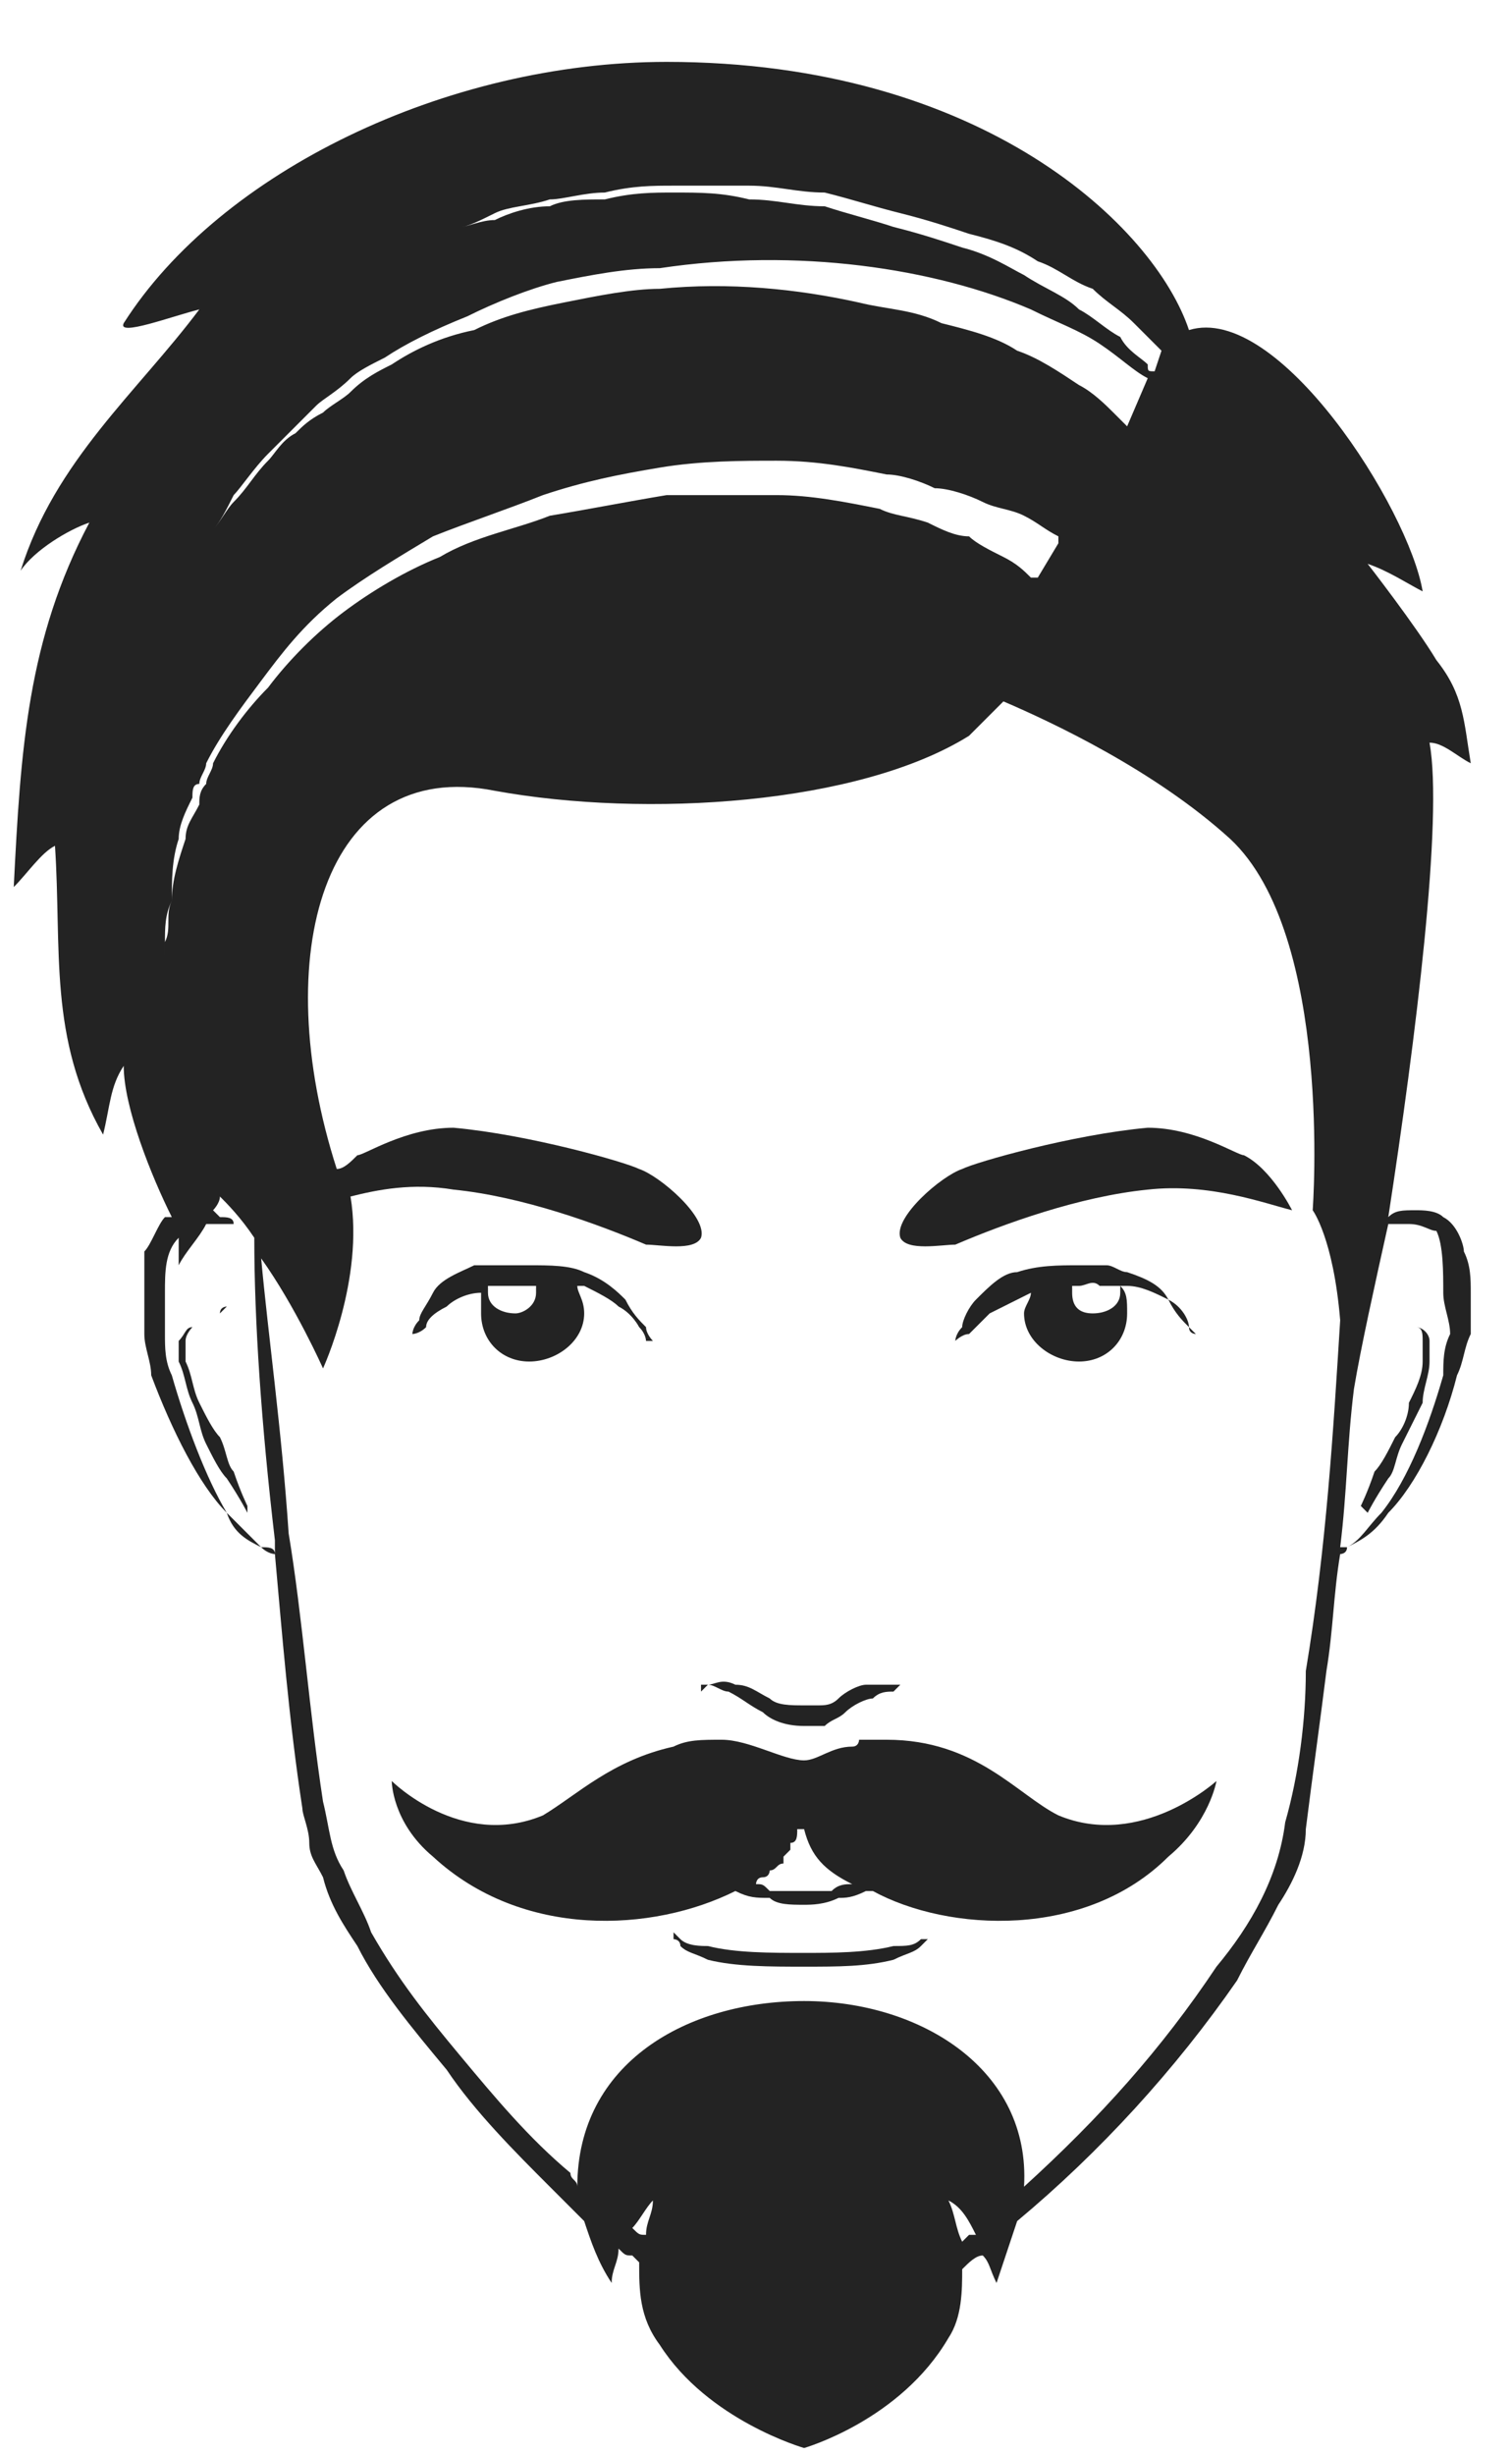 <?xml version="1.0" encoding="UTF-8" standalone="no"?>
<!-- Creator: CorelDRAW X7 -->

<svg
   xmlns:dc="http://purl.org/dc/elements/1.1/"
   xmlns:cc="http://creativecommons.org/ns#"
   xmlns:rdf="http://www.w3.org/1999/02/22-rdf-syntax-ns#"
   xmlns:svg="http://www.w3.org/2000/svg"
   xmlns="http://www.w3.org/2000/svg"
   xmlns:sodipodi="http://sodipodi.sourceforge.net/DTD/sodipodi-0.dtd"
   xmlns:inkscape="http://www.inkscape.org/namespaces/inkscape"
   xml:space="preserve"
   width="100"
   height="162.273"
   version="1.1"
   style="clip-rule:evenodd;fill-rule:evenodd;image-rendering:optimizeQuality;shape-rendering:geometricPrecision;text-rendering:geometricPrecision"
   viewBox="0 0 220 357"
   id="svg318"
   sodipodi:docname="Stanislav.svg"
   inkscape:version="0.92.1 r15371"><sodipodi:namedview
   pagecolor="#ffffff"
   bordercolor="#666666"
   borderopacity="1"
   objecttolerance="10"
   gridtolerance="10"
   guidetolerance="10"
   inkscape:pageopacity="0"
   inkscape:pageshadow="2"
   inkscape:window-width="1600"
   inkscape:window-height="838"
   id="namedview320"
   showgrid="false"
   scale-x="2.2"
   fit-margin-top="0"
   fit-margin-left="0"
   fit-margin-right="0"
   fit-margin-bottom="0"
   inkscape:zoom="0.18856534"
   inkscape:cx="1260.0195"
   inkscape:cy="1635.9944"
   inkscape:window-x="-8"
   inkscape:window-y="-8"
   inkscape:window-maximized="1"
   inkscape:current-layer="svg318" />
 <defs
   id="defs293">
  <style
   type="text/css"
   id="style291">
   <![CDATA[
    .fil1 {fill:#232323}
    .fil0 {fill:white}
   ]]>
  </style>
 </defs>
 <g
   id="Слой_x0020_1"
   transform="translate(-1363,-1062)">
  <g
   id="SHUTTER_718026334_Vector_x0020__x0028_1_x0029_.eps">
   <polygon
   class="fil0"
   points="1363,1419 1363,1062 1583,1062 1583,1419 "
   id="polygon296"
   style="fill:#ffffff" />
   <path
   class="fil1"
   d="m 1391,1255 c 2,-1 3,-2 4,-2 0,-1 1,-1 1,-1 v 0 c 0,0 0,0 -1,1 -1,0 -2,1 -4,2 0,0 -1,1 -1,2 0,1 0,2 0,3 1,2 1,4 2,6 1,2 2,4 3,5 1,2 1,4 2,5 1,3 2,5 2,5 v 1 c 0,0 -1,-2 -3,-5 -1,-1 -2,-3 -3,-5 -1,-2 -1,-4 -2,-6 -1,-2 -1,-4 -2,-6 0,-1 0,-2 0,-3 1,-1 1,-2 2,-2 z"
   id="path298"
   inkscape:connector-curvature="0"
   style="fill:#232323" />
   <path
   class="fil1"
   d="m 1566,1271 c 1,-1 2,-3 2,-5 1,-2 2,-4 2,-6 0,-1 0,-2 0,-3 0,-1 0,-2 -1,-2 -1,-1 -2,-2 -3,-2 -1,-1 -1,-1 -1,-1 v 0 c 0,0 0,0 1,1 1,0 2,1 3,2 1,0 2,1 2,2 0,1 0,2 0,3 0,2 -1,4 -1,6 -1,2 -2,4 -3,6 -1,2 -1,4 -2,5 -2,3 -3,5 -3,5 l -1,-1 c 0,0 1,-2 2,-5 1,-1 2,-3 3,-5 z"
   id="path300"
   inkscape:connector-curvature="0"
   style="fill:#232323" />
   <path
   class="fil1"
   d="m 1387,1201 c 0,0 0,-1 0,-2 0,-2 0,-4 1,-6 0,-3 0,-6 1,-9 0,-2 1,-4 2,-6 0,-1 0,-2 1,-2 0,-1 1,-2 1,-3 2,-4 5,-8 8,-12 3,-4 6,-8 11,-12 4,-3 9,-6 14,-9 5,-2 11,-4 16,-6 6,-2 11,-3 17,-4 6,-1 12,-1 17,-1 6,0 11,1 16,2 2,0 5,1 7,2 2,0 5,1 7,2 2,1 4,1 6,2 2,1 3,2 5,3 0,1 0,1 0,1 l -3,5 c 0,0 0,0 -1,0 -1,-1 -2,-2 -4,-3 -2,-1 -4,-2 -5,-3 -2,0 -4,-1 -6,-2 -3,-1 -5,-1 -7,-2 -5,-1 -10,-2 -15,-2 -5,0 -11,0 -16,0 -6,1 -11,2 -17,3 -5,2 -11,3 -16,6 -5,2 -10,5 -14,8 -4,3 -8,7 -11,11 -3,3 -6,7 -8,11 0,1 -1,2 -1,3 -1,1 -1,2 -1,3 -1,2 -2,3 -2,5 -1,3 -2,6 -2,9 -1,2 0,4 -1,6 0,1 0,2 0,2 z m 2,41 c 0,2 0,3 0,4 1,-2 3,-4 4,-6 1,0 2,0 2,0 2,0 3,0 3,0 v 0 c 0,0 0,0 -1,0 0,-1 -1,-1 -2,-1 0,0 -1,-1 -1,-1 0,0 1,-1 1,-2 1,1 3,3 5,6 0,12 1,27 3,44 0,0 0,1 0,2 0,-1 -1,-1 -2,-1 -1,-1 -3,-3 -5,-5 -3,-5 -6,-13 -8,-20 -1,-2 -1,-4 -1,-6 0,-2 0,-4 0,-6 0,-3 0,-6 2,-8 z m 16,43 c -1,-15 -3,-29 -4,-40 5,7 9,16 9,16 0,0 6,-13 4,-25 4,-1 9,-2 15,-1 10,1 21,5 28,8 2,0 7,1 8,-1 1,-3 -6,-9 -9,-10 -2,-1 -16,-5 -27,-6 -7,0 -13,4 -14,4 -1,1 -2,2 -3,2 -10,-31 -2,-60 23,-55 22,4 53,2 69,-8 2,-2 4,-4 5,-5 7,3 22,10 33,20 15,14 12,54 12,54 0,0 3,4 4,16 -1,16 -2,33 -5,51 0,7 -1,15 -3,22 -1,8 -5,15 -10,21 -8,12 -17,22 -28,32 1,-17 -15,-27 -32,-27 -17,0 -33,9 -33,27 0,-1 -1,-1 -1,-2 -6,-5 -11,-11 -16,-17 -5,-6 -9,-11 -13,-18 -1,-3 -3,-6 -4,-9 -2,-3 -2,-6 -3,-10 -2,-13 -3,-27 -5,-39 z m 50,101 c 1,-1 2,-3 3,-4 0,2 -1,3 -1,5 -1,0 -1,0 -2,-1 z m 48,2 c -1,-2 -1,-4 -2,-6 2,1 3,3 4,5 -1,0 -1,0 -1,0 0,0 -1,1 -1,1 z m 55,-101 c 1,-8 1,-15 2,-23 1,-6 3,-15 5,-24 0,0 0,0 0,0 1,0 2,0 3,0 2,0 3,1 4,1 1,2 1,6 1,9 0,2 1,4 1,6 -1,2 -1,4 -1,6 -2,7 -5,15 -9,20 -2,2 -3,4 -5,5 0,0 -1,0 -1,0 z m -26,-174 c 0,0 0,0 0,0 l -1,3 c -1,0 -1,0 -1,-1 -1,-1 -3,-2 -4,-4 -2,-1 -4,-3 -6,-4 -2,-2 -5,-3 -8,-5 -2,-1 -5,-3 -9,-4 -3,-1 -6,-2 -10,-3 -3,-1 -7,-2 -10,-3 -4,0 -7,-1 -11,-1 -4,-1 -7,-1 -11,-1 -3,0 -6,0 -10,1 -3,0 -6,0 -8,1 -3,0 -6,1 -8,2 -2,0 -4,1 -5,1 -3,2 -5,3 -5,3 0,0 2,-1 5,-3 1,0 3,-1 5,-2 2,-1 5,-1 8,-2 2,0 5,-1 8,-1 4,-1 7,-1 10,-1 4,0 7,0 11,0 4,0 7,1 11,1 4,1 7,2 11,3 4,1 7,2 10,3 4,1 7,2 10,4 3,1 5,3 8,4 2,2 4,3 6,5 2,2 3,3 4,4 z m -113,1 c 3,-2 7,-4 12,-6 4,-2 9,-4 13,-5 5,-1 10,-2 15,-2 20,-3 40,0 54,6 4,2 7,3 10,5 3,2 5,4 7,5 0,0 0,0 0,0 l -3,7 c -1,-1 -1,-1 -2,-2 -1,-1 -3,-3 -5,-4 -3,-2 -6,-4 -9,-5 -3,-2 -7,-3 -11,-4 -4,-2 -8,-2 -12,-3 -9,-2 -19,-3 -29,-2 -4,0 -9,1 -14,2 -5,1 -9,2 -13,4 -5,1 -9,3 -12,5 -2,1 -4,2 -6,4 -1,1 -3,2 -4,3 -2,1 -3,2 -4,3 -2,1 -3,3 -4,4 -2,2 -3,4 -5,6 -1,1 -2,3 -3,4 0,1 -1,1 -1,1 0,0 1,0 1,-1 1,-1 2,-3 3,-5 1,-1 3,-4 5,-6 1,-1 2,-2 3,-3 1,-1 3,-3 4,-4 1,-1 3,-2 5,-4 1,-1 3,-2 5,-3 z m -54,77 c 2,-2 4,-5 6,-6 1,15 -1,28 7,42 1,-4 1,-7 3,-10 0,6 4,16 7,22 -1,0 -1,0 -1,0 -1,1 -2,4 -3,5 0,2 0,4 0,6 0,2 0,4 0,6 0,2 1,4 1,6 3,8 7,16 11,20 1,3 3,4 5,5 1,1 2,1 2,1 1,11 2,24 4,37 0,1 1,3 1,5 0,2 1,3 2,5 1,4 3,7 5,10 3,6 8,12 13,18 4,6 10,12 15,17 2,2 3,3 5,5 1,3 2,6 4,9 0,-2 1,-3 1,-5 1,1 1,1 2,1 0,0 1,1 1,1 0,4 0,8 3,12 7,11 21,15 21,15 0,0 14,-4 21,-16 2,-3 2,-7 2,-10 v 0 c 1,-1 2,-2 3,-2 0,0 0,0 0,0 1,1 1,2 2,4 1,-3 2,-6 3,-9 12,-10 23,-22 32,-35 2,-4 4,-7 6,-11 2,-3 4,-7 4,-11 1,-8 2,-15 3,-23 1,-6 1,-11 2,-17 0,0 1,0 1,-1 2,-1 4,-2 6,-5 4,-4 8,-12 10,-20 1,-2 1,-4 2,-6 0,-2 0,-4 0,-6 0,-2 0,-4 -1,-6 0,-1 -1,-4 -3,-5 -1,-1 -3,-1 -4,-1 -2,0 -3,0 -4,1 0,0 0,0 0,0 4,-26 8,-58 6,-69 2,0 4,2 6,3 -1,-6 -1,-10 -5,-15 -3,-5 -10,-14 -10,-14 3,1 6,3 8,4 -2,-12 -21,-42 -34,-38 -5,-15 -30,-39 -76,-39 -32,0 -65,16 -79,38 -1,2 7,-1 11,-2 -9,12 -21,22 -26,38 2,-3 7,-6 10,-7 -9,17 -10,33 -11,53 z"
   id="path302"
   inkscape:connector-curvature="0"
   style="fill:#232323" />
   <path
   class="fil1"
   d="m 1519,1249 c 0,0 0,0 1,0 1,0 2,-1 3,0 1,0 2,0 3,0 0,0 0,0 0,1 0,2 -2,3 -4,3 -2,0 -3,-1 -3,-3 0,-1 0,-1 0,-1 z m -6,1 c 0,0 0,0 0,0 0,1 -1,2 -1,3 0,4 4,7 8,7 4,0 7,-3 7,-7 0,-2 0,-3 -1,-4 0,0 0,0 0,0 0,0 1,0 1,0 2,0 4,1 6,2 1,2 2,3 3,4 0,1 1,1 1,1 0,0 0,0 0,0 0,0 0,0 0,0 0,0 0,0 -1,-1 0,-1 -1,-3 -3,-4 -1,-2 -3,-3 -6,-4 -1,0 -2,-1 -3,-1 -2,0 -3,0 -4,0 -3,0 -6,0 -9,1 -2,0 -4,2 -6,4 -1,1 -2,3 -2,4 -1,1 -1,2 -1,2 0,0 0,0 0,0 0,0 0,0 0,0 0,0 1,-1 2,-1 1,-1 2,-2 3,-3 2,-1 4,-2 6,-3 z"
   id="path304"
   inkscape:connector-curvature="0"
   style="fill:#232323" />
   <path
   class="fil1"
   d="m 1530,1235 c -10,1 -21,5 -28,8 -2,0 -7,1 -8,-1 -1,-3 6,-9 9,-10 2,-1 16,-5 27,-6 7,0 13,4 14,4 4,2 7,8 7,8 -4,-1 -12,-4 -21,-3 z"
   id="path306"
   inkscape:connector-curvature="0"
   style="fill:#232323" />
   <path
   class="fil1"
   d="m 1440,1249 c 0,0 1,0 1,0 0,0 0,0 0,1 0,2 -2,3 -3,3 -2,0 -4,-1 -4,-3 0,0 0,0 0,-1 1,0 2,0 3,0 1,0 2,0 3,0 z m 18,8 c 0,0 0,0 0,0 0,0 -1,-1 -1,-2 -1,-1 -2,-2 -3,-4 -1,-1 -3,-3 -6,-4 -2,-1 -5,-1 -8,-1 -1,0 -2,0 -4,0 -1,0 -2,0 -4,0 -2,1 -5,2 -6,4 -1,2 -2,3 -2,4 -1,1 -1,2 -1,2 0,0 0,0 0,0 0,0 0,0 0,0 0,0 1,0 2,-1 0,-1 1,-2 3,-3 1,-1 3,-2 5,-2 0,0 0,0 0,0 0,1 0,2 0,3 0,4 3,7 7,7 4,0 8,-3 8,-7 0,-2 -1,-3 -1,-4 0,0 0,0 1,0 2,1 4,2 5,3 2,1 3,3 3,3 1,1 1,2 1,2 1,0 1,0 1,0 z"
   id="path308"
   inkscape:connector-curvature="0"
   style="fill:#232323" />
   <path
   class="fil1"
   d="m 1493,1308 c -1,0 -2,0 -3,1 -1,0 -3,1 -4,2 -1,1 -2,1 -3,2 -1,0 -1,0 -2,0 0,0 -1,0 -1,0 -3,0 -5,-1 -6,-2 -2,-1 -3,-2 -5,-3 -1,0 -2,-1 -3,-1 -1,1 -1,1 -1,1 0,0 0,0 0,-1 0,0 1,0 1,0 1,0 2,-1 4,0 2,0 3,1 5,2 1,1 3,1 5,1 0,0 1,0 1,0 0,0 1,0 1,0 1,0 2,0 3,-1 1,-1 3,-2 4,-2 2,0 3,0 4,0 0,0 1,0 1,0 0,0 0,0 0,0 0,0 0,0 -1,1 z"
   id="path310"
   inkscape:connector-curvature="0"
   style="fill:#232323" />
   <path
   class="fil1"
   d="m 1473,1336 c 0,0 0,-1 1,-1 0,0 0,0 0,0 1,0 1,-1 1,-1 1,0 1,-1 2,-1 0,-1 0,-1 0,-1 0,0 1,-1 1,-1 0,0 0,-1 0,-1 0,0 0,0 0,0 1,0 1,-1 1,-2 0,0 0,0 1,0 0,0 0,0 0,0 1,4 3,6 7,8 -1,0 -2,0 -3,1 -2,0 -3,0 -4,0 -2,0 -3,0 -5,0 -1,-1 -1,-1 -2,-1 z m -53,-15 c 0,0 0,6 6,11 13,12 32,11 44,5 0,0 0,0 0,0 2,1 3,1 5,1 1,1 3,1 5,1 1,0 3,0 5,-1 1,0 2,0 4,-1 0,0 0,0 1,0 11,6 31,7 43,-5 6,-5 7,-11 7,-11 0,0 -11,10 -23,5 -6,-3 -12,-11 -25,-11 -1,0 -1,0 -2,0 0,0 -1,0 -1,0 0,0 -1,0 -1,0 0,0 0,1 -1,1 -3,0 -5,2 -7,2 -3,0 -8,-3 -12,-3 -3,0 -5,0 -7,1 -9,2 -14,7 -19,10 -12,5 -22,-5 -22,-5 z"
   id="path312"
   inkscape:connector-curvature="0"
   style="fill:#232323" />
   <path
   class="fil1"
   d="m 1462,1344 c 1,1 3,1 4,1 4,1 9,1 14,1 4,0 9,0 13,-1 2,0 3,0 4,-1 0,0 1,0 1,0 0,-1 0,-1 0,-1 0,0 0,0 0,1 0,0 0,0 -1,1 -1,1 -2,1 -4,2 -4,1 -8,1 -13,1 -5,0 -10,0 -14,-1 -2,-1 -3,-1 -4,-2 0,-1 -1,-1 -1,-1 0,-1 0,-1 0,-1 0,0 0,0 1,1 0,0 0,0 0,0 z"
   id="path314"
   inkscape:connector-curvature="0"
   style="fill:#232323" />
  </g>
 </g>
</svg>